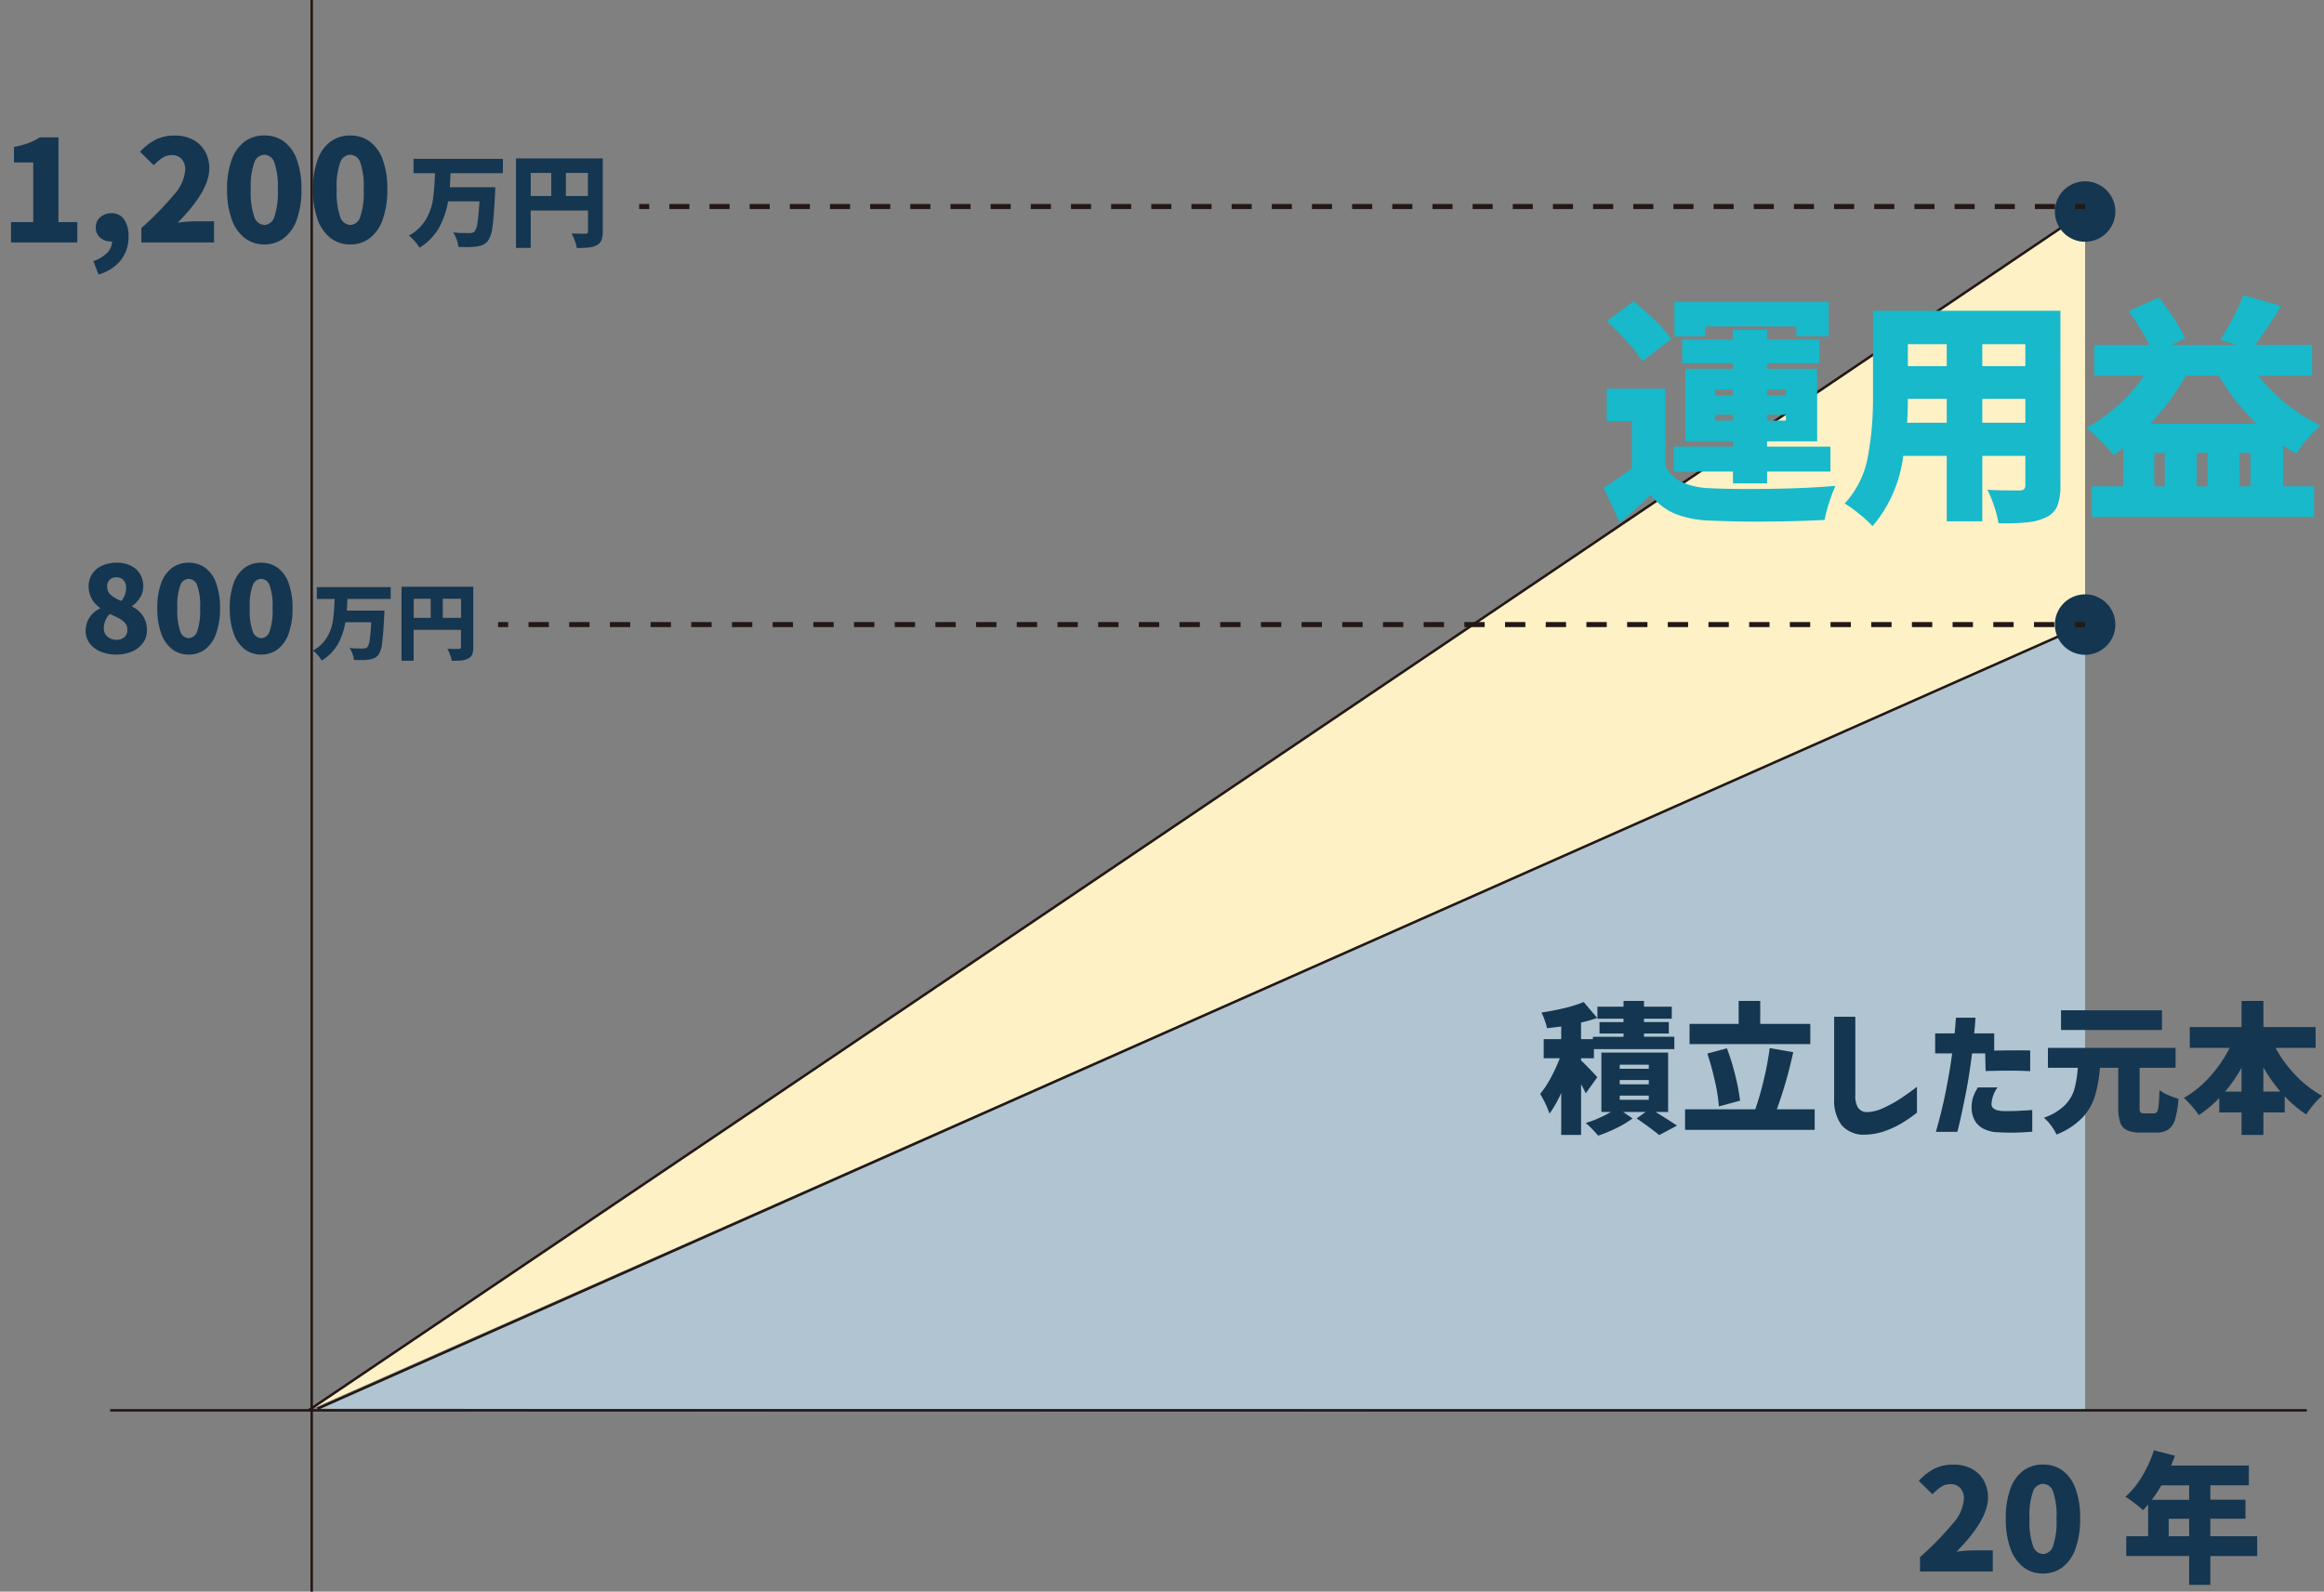 <svg id="glafIMG1" xmlns="http://www.w3.org/2000/svg" xmlns:xlink="http://www.w3.org/1999/xlink" width="230.641" height="158" viewBox="0 0 230.641 158">
  <rect x="0" y="0" width="230.641" height="158" fill="#808080" stroke="none"/>
  <defs>
    <clipPath id="clip-path">
      <rect id="長方形_151" data-name="長方形 151" width="230.641" height="158" fill="none"/>
    </clipPath>
  </defs>
  <g id="グループ_211" data-name="グループ 211">
    <g id="グループ_210" data-name="グループ 210" clip-path="url(#clip-path)">
      <path id="パス_19752" data-name="パス 19752" d="M1.092-2.016H3.3V-7.938H1.386v-1.54a8.485,8.485,0,0,0,1.421-.378,6.493,6.493,0,0,0,1.155-.574H5.8v8.414H7.672V0H1.092ZM9.268,1.848a3.282,3.282,0,0,0,1.379-.833A1.568,1.568,0,0,0,11.116-.1H10.99A1.544,1.544,0,0,1,9.94-.476,1.286,1.286,0,0,1,9.506-1.5a1.278,1.278,0,0,1,.448-1.008A1.62,1.62,0,0,1,11.06-2.9a1.455,1.455,0,0,1,1.253.609,2.885,2.885,0,0,1,.441,1.715,3.692,3.692,0,0,1-.763,2.338A4.248,4.248,0,0,1,9.772,3.178Zm4.76-3.276A31.064,31.064,0,0,0,17.29-4.767,4.1,4.1,0,0,0,18.382-7.2a1.536,1.536,0,0,0-.357-1.085,1.3,1.3,0,0,0-1-.385,1.635,1.635,0,0,0-.9.266,4.734,4.734,0,0,0-.861.742L13.9-9a5.669,5.669,0,0,1,1.589-1.225,4.228,4.228,0,0,1,1.869-.385,3.756,3.756,0,0,1,1.778.406,2.972,2.972,0,0,1,1.2,1.148,3.348,3.348,0,0,1,.434,1.722q0,2.212-3.136,5.376a13.229,13.229,0,0,1,1.708-.14h1.9V0H14.028ZM26.236.2A3.149,3.149,0,0,1,24.3-.427,3.986,3.986,0,0,1,23-2.282a8.519,8.519,0,0,1-.462-2.982A8.283,8.283,0,0,1,23-8.218a3.829,3.829,0,0,1,1.288-1.8,3.241,3.241,0,0,1,1.946-.6,3.215,3.215,0,0,1,1.946.6,3.835,3.835,0,0,1,1.281,1.8,8.339,8.339,0,0,1,.455,2.947,8.638,8.638,0,0,1-.455,2.982A3.944,3.944,0,0,1,28.175-.427,3.149,3.149,0,0,1,26.236.2Zm0-1.932a1.086,1.086,0,0,0,.98-.77,7.45,7.45,0,0,0,.35-2.758,7.1,7.1,0,0,0-.35-2.709,1.081,1.081,0,0,0-.98-.735,1.094,1.094,0,0,0-.987.735,6.969,6.969,0,0,0-.357,2.709,7.315,7.315,0,0,0,.357,2.758A1.1,1.1,0,0,0,26.236-1.736ZM34.762.2a3.149,3.149,0,0,1-1.939-.623,3.986,3.986,0,0,1-1.3-1.855,8.519,8.519,0,0,1-.462-2.982,8.283,8.283,0,0,1,.462-2.954,3.829,3.829,0,0,1,1.288-1.8,3.241,3.241,0,0,1,1.946-.6,3.215,3.215,0,0,1,1.946.6,3.835,3.835,0,0,1,1.281,1.8,8.339,8.339,0,0,1,.455,2.947,8.638,8.638,0,0,1-.455,2.982A3.944,3.944,0,0,1,36.7-.427,3.149,3.149,0,0,1,34.762.2Zm0-1.932a1.086,1.086,0,0,0,.98-.77,7.45,7.45,0,0,0,.35-2.758,7.1,7.1,0,0,0-.35-2.709,1.081,1.081,0,0,0-.98-.735,1.094,1.094,0,0,0-.987.735,6.969,6.969,0,0,0-.357,2.709,7.315,7.315,0,0,0,.357,2.758A1.1,1.1,0,0,0,34.762-1.736Z" transform="translate(0 24.066)" fill="#143650"/>
    </g>
  </g>
  <path id="パス_19751" data-name="パス 19751" d="M4.24-6.48q-.01.46-.07,1.4H8.69q-.01.45-.03.62Q8.55-2.17,8.4-1.14A2.9,2.9,0,0,1,7.95.24a1.369,1.369,0,0,1-.505.4A2.46,2.46,0,0,1,6.77.81a7.4,7.4,0,0,1-.91.05q-.28,0-.84-.02A2.642,2.642,0,0,0,4.85.11a3.116,3.116,0,0,0-.35-.7q.67.06,1.64.06a1.03,1.03,0,0,0,.275-.03.588.588,0,0,0,.2-.11,1.707,1.707,0,0,0,.3-.885q.115-.725.2-2.125H4a8.163,8.163,0,0,1-.915,2.645A5.557,5.557,0,0,1,1.16.92,4.023,4.023,0,0,0,.695.28,3.939,3.939,0,0,0,.11-.28a4.424,4.424,0,0,0,1.7-1.625A5.568,5.568,0,0,0,2.5-3.88a24.333,24.333,0,0,0,.2-2.6H.57V-7.9H9.44v1.42ZM19.35-.69a2.275,2.275,0,0,1-.135.88,1.008,1.008,0,0,1-.475.49,2.126,2.126,0,0,1-.765.22,11.355,11.355,0,0,1-1.2.05,3.492,3.492,0,0,0-.2-.73,5.43,5.43,0,0,0-.32-.72q.35.03,1.05.03h.32a.293.293,0,0,0,.2-.055.242.242,0,0,0,.06-.185V-2.77H12.2V.94H10.74V-7.94h8.61ZM12.2-6.5v2.29h2.04V-6.5Zm3.49,2.29h2.19V-6.5H15.69Z" transform="translate(40.47 23.668)" fill="#143650"/>
  <path id="パス_19750" data-name="パス 19750" d="M.588-1.428A31.064,31.064,0,0,0,3.85-4.767,4.1,4.1,0,0,0,4.942-7.2a1.536,1.536,0,0,0-.357-1.085,1.3,1.3,0,0,0-1-.385,1.635,1.635,0,0,0-.9.266,4.734,4.734,0,0,0-.861.742L.462-9a5.669,5.669,0,0,1,1.589-1.225,4.228,4.228,0,0,1,1.869-.385,3.756,3.756,0,0,1,1.778.406A2.972,2.972,0,0,1,6.9-9.058a3.348,3.348,0,0,1,.434,1.722q0,2.212-3.136,5.376A13.229,13.229,0,0,1,5.908-2.1h1.9V0H.588ZM12.8.2a3.149,3.149,0,0,1-1.939-.623,3.986,3.986,0,0,1-1.3-1.855A8.519,8.519,0,0,1,9.1-5.264a8.283,8.283,0,0,1,.462-2.954,3.829,3.829,0,0,1,1.288-1.8,3.241,3.241,0,0,1,1.946-.6,3.215,3.215,0,0,1,1.946.6,3.835,3.835,0,0,1,1.281,1.8,8.339,8.339,0,0,1,.455,2.947,8.638,8.638,0,0,1-.455,2.982A3.944,3.944,0,0,1,14.735-.427,3.149,3.149,0,0,1,12.8.2Zm0-1.932a1.086,1.086,0,0,0,.98-.77,7.45,7.45,0,0,0,.35-2.758,7.1,7.1,0,0,0-.35-2.709,1.081,1.081,0,0,0-.98-.735,1.094,1.094,0,0,0-.987.735,6.969,6.969,0,0,0-.357,2.709,7.315,7.315,0,0,0,.357,2.758A1.1,1.1,0,0,0,12.8-1.736Zm21.252.2H29.4V1.33H27.3V-1.54H21.056V-3.5h2.17V-6.65q-.336.392-.5.56-.308-.28-.854-.7a10,10,0,0,0-.9-.63,8.234,8.234,0,0,0,1.645-2.009,12.161,12.161,0,0,0,1.183-2.6l2.086.532q-.2.546-.378.98h7.714v1.96H29.4v1.428h3.486v1.89H29.4V-3.5h4.648Zm-9.52-7.014a12.878,12.878,0,0,1-.938,1.428H27.3V-8.554ZM25.27-3.5H27.3V-5.236H25.27Z" transform="translate(189.961 156)" fill="#143650"/>
  <path id="パス_129" data-name="パス 129" d="M31.509,139.838,206.933,62v78Z" fill="#b0c5d1"/>
  <path id="パス_130" data-name="パス 130" d="M30.609,140.013,206.933,21V62Z" fill="#fff1c6"/>
  <path id="パス_131" data-name="パス 131" d="M10.932,140h0Z"/>
  <line id="線_1" data-name="線 1" x2="218" transform="translate(10.933 140)" fill="none" stroke="#231815" stroke-width="0.25"/>
  <path id="パス_132" data-name="パス 132" d="M30.933,0V0Z"/>
  <g id="グループ_213" data-name="グループ 213">
    <g id="グループ_212" data-name="グループ 212" clip-path="url(#clip-path)">
      <path id="パス_135" data-name="パス 135" d="M0,162.42V0" transform="translate(30.933)" fill="none" stroke="#231815" stroke-width="0.25"/>
    </g>
  </g>
  <line id="線_3" data-name="線 3" y1="77.838" x2="175.424" transform="translate(31.509 62)"/>
  <line id="線_4" data-name="線 4" y1="77.838" x2="175.424" transform="translate(31.509 62)" fill="none" stroke="#231815" stroke-width="0.25"/>
  <line id="線_5" data-name="線 5" y1="119.013" x2="176.324" transform="translate(30.609 21)"/>
  <line id="線_6" data-name="線 6" y1="119.013" x2="176.324" transform="translate(30.609 21)" fill="none" stroke="#231815" stroke-width="0.25"/>
  <g id="グループ_215" data-name="グループ 215">
    <g id="グループ_214" data-name="グループ 214" clip-path="url(#clip-path)">
      <path id="パス_133" data-name="パス 133" d="M209.933,62a3,3,0,1,1-3-3,3,3,0,0,1,3,3" fill="#143650"/>
      <path id="パス_134" data-name="パス 134" d="M209.933,21a3,3,0,1,1-3-3,3,3,0,0,1,3,3" fill="#143650"/>
    </g>
  </g>
  <path id="パス_19753" data-name="パス 19753" d="M3.579.165a3.885,3.885,0,0,1-1.541-.3A2.522,2.522,0,0,1,.957-.963a2.03,2.03,0,0,1-.39-1.223A2.394,2.394,0,0,1,2.008-4.406v-.059A2.548,2.548,0,0,1,.862-6.579a2.233,2.233,0,0,1,.354-1.258,2.287,2.287,0,0,1,.992-.827A3.45,3.45,0,0,1,3.65-8.953a3.154,3.154,0,0,1,1.382.289,2.144,2.144,0,0,1,.927.821A2.331,2.331,0,0,1,6.284-6.6a2.086,2.086,0,0,1-.313,1.1,2.727,2.727,0,0,1-.8.845v.059A2.515,2.515,0,0,1,6.65-2.221,2.059,2.059,0,0,1,6.266-1a2.579,2.579,0,0,1-1.081.856A3.885,3.885,0,0,1,3.579.165Zm.532-5.327a2,2,0,0,0,.472-1.3,1.071,1.071,0,0,0-.26-.762A.939.939,0,0,0,3.6-7.5a.908.908,0,0,0-.644.236.89.89,0,0,0-.254.685,1.056,1.056,0,0,0,.348.815A3.514,3.514,0,0,0,4.111-5.162ZM3.626-1.3a1.154,1.154,0,0,0,.78-.254.935.935,0,0,0,.3-.75.993.993,0,0,0-.2-.626,1.826,1.826,0,0,0-.555-.461,10.261,10.261,0,0,0-.992-.472,1.881,1.881,0,0,0-.431.638,2.016,2.016,0,0,0-.159.791,1.023,1.023,0,0,0,.366.827A1.35,1.35,0,0,0,3.626-1.3ZM10.8.165A2.657,2.657,0,0,1,9.16-.36,3.363,3.363,0,0,1,8.067-1.925a7.187,7.187,0,0,1-.39-2.516,6.988,6.988,0,0,1,.39-2.492A3.231,3.231,0,0,1,9.154-8.451a2.734,2.734,0,0,1,1.642-.5,2.712,2.712,0,0,1,1.642.508,3.235,3.235,0,0,1,1.081,1.518A7.036,7.036,0,0,1,13.9-4.441a7.288,7.288,0,0,1-.384,2.516A3.327,3.327,0,0,1,12.432-.36,2.657,2.657,0,0,1,10.8.165Zm0-1.63a.917.917,0,0,0,.827-.65,6.286,6.286,0,0,0,.3-2.327,5.988,5.988,0,0,0-.3-2.286.912.912,0,0,0-.827-.62.923.923,0,0,0-.833.62,5.88,5.88,0,0,0-.3,2.286,6.172,6.172,0,0,0,.3,2.327A.927.927,0,0,0,10.8-1.465ZM17.989.165A2.657,2.657,0,0,1,16.353-.36a3.363,3.363,0,0,1-1.093-1.565,7.187,7.187,0,0,1-.39-2.516,6.988,6.988,0,0,1,.39-2.492,3.231,3.231,0,0,1,1.087-1.518,2.734,2.734,0,0,1,1.642-.5,2.712,2.712,0,0,1,1.642.508,3.235,3.235,0,0,1,1.081,1.518A7.036,7.036,0,0,1,21.1-4.441a7.288,7.288,0,0,1-.384,2.516A3.327,3.327,0,0,1,19.625-.36,2.657,2.657,0,0,1,17.989.165Zm0-1.63a.917.917,0,0,0,.827-.65,6.286,6.286,0,0,0,.3-2.327,5.988,5.988,0,0,0-.3-2.286.912.912,0,0,0-.827-.62.923.923,0,0,0-.833.62,5.88,5.88,0,0,0-.3,2.286,6.172,6.172,0,0,0,.3,2.327A.927.927,0,0,0,17.989-1.465Z" transform="translate(7.933 64.812)" fill="#143650"/>
  <g id="グループ_217" data-name="グループ 217">
    <g id="グループ_216" data-name="グループ 216" clip-path="url(#clip-path)">
      <path id="パス_19749" data-name="パス 19749" d="M4.732-2.8q-.14-.322-.462-.91V1.33H2.3V-2.842A10.818,10.818,0,0,1,1.134-.784,7.509,7.509,0,0,0,.742-1.75,10.67,10.67,0,0,0,.21-2.744,9.373,9.373,0,0,0,1.26-4.333a16.292,16.292,0,0,0,.9-1.953H.56v-1.89H2.3v-1.26q-.728.1-1.414.168a5.125,5.125,0,0,0-.217-.763,7.014,7.014,0,0,0-.329-.791q1.162-.168,2.289-.441a12.8,12.8,0,0,0,1.9-.6L5.866-10.29a11.325,11.325,0,0,1-1.6.462v1.652H5.446v-.238H8.484v-.322H6.1V-9.87h2.38v-.336H5.894V-11.4h2.59v-.574h2.03v.574h2.758v1.19H10.514v.336h2.464v1.134H10.514v.322h3.01v1.232H5.544v.9H4.27v.224q.322.294.826.819T5.88-4.4Zm6.93,1.848Q13.048-.1,13.79.406l-1.764.938q-.406-.336-1.043-.805t-1.2-.847l.9-.644H8.442l.938.644A10.109,10.109,0,0,1,7.791.644,13.357,13.357,0,0,1,5.964,1.4,10.882,10.882,0,0,0,4.732.14,9.155,9.155,0,0,0,6.006-.329,13.749,13.749,0,0,0,7.238-.952H6.286V-6.846h6.622V-.952ZM8.106-5.642v.406H10.99v-.406Zm0,1.526v.42H10.99v-.42Zm0,1.54v.42H10.99v-.42ZM27.02-9.688v2H15.036v-2h4.872V-11.97H22.05v2.282Zm.434,8.47V.826H14.588V-1.218H21.56a29.8,29.8,0,0,0,.847-2.947,29.123,29.123,0,0,0,.581-3.129l2.338.406A43.935,43.935,0,0,1,23.7-1.218ZM17.948-1.5a17.176,17.176,0,0,0-.4-2.527A26.749,26.749,0,0,0,16.8-6.748l1.946-.518a23.452,23.452,0,0,1,.819,2.653,20.131,20.131,0,0,1,.483,2.541Zm11.438-8.9h2.1V-2.59a2.157,2.157,0,0,0,.273,1.218,1.062,1.062,0,0,0,.847.434A3.908,3.908,0,0,0,34.167-1.3a12.155,12.155,0,0,0,1.61-.854q.791-.5,1.827-1.295V-.882A14.369,14.369,0,0,1,36.036.2,9.486,9.486,0,0,1,34.4.952a6.232,6.232,0,0,1-1.918.35A2.888,2.888,0,0,1,30.114.343a4.1,4.1,0,0,1-.728-2.583ZM41.1-6.762H39.41V-8.75h1.932q.07-.728.1-1.134t.035-.42h1.932q-.042.8-.126,1.554h1.988v1.708q1.96-.042,3.57-.014V-5q-.812-.042-1.778-.049t-2.646.035l-.042-1.75h-1.3q-.308,2.408-.658,4.144T41.846.07q-.224.952-.238.952H39.48q.6-2.072,1-4.1T41.1-6.762Zm2.548,3.374H45.6A3.088,3.088,0,0,0,45-1.7q.042.651,1.316.665.784,0,1.365-.028t.973-.056l.392-.028V1.008q-.882.07-1.631.091T45.7,1.064a3.259,3.259,0,0,1-1.61-.413,2.072,2.072,0,0,1-.826-.91,2.761,2.761,0,0,1-.238-1.127,3.477,3.477,0,0,1,.161-1.071A4.963,4.963,0,0,1,43.652-3.388Zm18.27-7.658v1.96H51.9v-1.96Zm-.8,10.234a.344.344,0,0,0,.322-.168,1.76,1.76,0,0,0,.147-.63q.049-.462.091-1.5a4.246,4.246,0,0,0,.861.483,6.065,6.065,0,0,0,1.015.357,9.192,9.192,0,0,1-.329,2.044A1.856,1.856,0,0,1,62.552.791a2.187,2.187,0,0,1-1.232.3H59.808A3.148,3.148,0,0,1,58.436.854a1.315,1.315,0,0,1-.665-.77,4.716,4.716,0,0,1-.189-1.512V-5.334h-1.82a13.532,13.532,0,0,1-.5,2.828A5.553,5.553,0,0,1,53.991-.357,7.069,7.069,0,0,1,51.45,1.288a4.5,4.5,0,0,0-.532-.882A4.614,4.614,0,0,0,50.2-.378,5.517,5.517,0,0,0,52.269-1.61a3.752,3.752,0,0,0,.952-1.582,10.938,10.938,0,0,0,.343-2.142H50.6V-7.308h12.67v1.974H59.7v3.892a1.08,1.08,0,0,0,.077.525q.077.1.385.105Zm12.068-6.5a12.853,12.853,0,0,0,2.023,2.744,10.635,10.635,0,0,0,2.611,2.016,6.766,6.766,0,0,0-.847.861,8.2,8.2,0,0,0-.735.987A12.151,12.151,0,0,1,74.1-2.506V-.9H71.988V1.33h-2.17V-.9H67.606V-2.338a11.576,11.576,0,0,1-2.03,1.694,9.515,9.515,0,0,0-.707-.9,8.624,8.624,0,0,0-.777-.8,10.318,10.318,0,0,0,2.569-2.093,13.207,13.207,0,0,0,1.981-2.877H64.68V-9.38h5.138v-2.59h2.17v2.59h5.18v2.072Zm.49,4.34a15.861,15.861,0,0,1-1.694-2.408v2.408ZM69.818-5.334A15.3,15.3,0,0,1,68.18-2.968h1.638Z" transform="translate(152.641 111.333)" fill="#143650"/>
    </g>
  </g>
  <path id="パス_19748" data-name="パス 19748" d="M4.344-13.944a11.787,11.787,0,0,0-1.452-1.9q-1-1.1-2.076-2.088L3.48-19.9a27.311,27.311,0,0,1,2.136,1.908,13.843,13.843,0,0,1,1.608,1.836Zm6.24-3.456v.984H7.536v-3.408H22.848v3.408H19.632V-17.4Zm2.76,15.576V-3H7.44V-5.472h5.9V-6H8.616v-7.2h4.728v-.552H8.3V-16.1h5.04v-.96h3.384v.96h5.208v2.352H16.728v.552H21.7V-6H16.728v.528h6.288V-3H16.728v1.176Zm-6.7-1.728a3.547,3.547,0,0,0,1.68,1.62,7.46,7.46,0,0,0,2.832.588q1.488.072,3.672.072,5.232,0,8.688-.312A13.758,13.758,0,0,0,22.9.048,12.457,12.457,0,0,0,22.44,1.8q-3.264.168-6.84.168-1.992,0-4.488-.1a10.484,10.484,0,0,1-3.5-.672A5.958,5.958,0,0,1,5.184-.7Q3.888.576,2.112,2.064L.5-1.416a32.26,32.26,0,0,0,2.808-1.9v-4.7H.816v-3.216H6.648Zm4.92-7.584v.576h1.776v-.576Zm7.032,0H16.728v.576H18.6ZM11.568-8.064h1.776V-8.64H11.568Zm7.032,0V-8.64H16.728v.576ZM45.84-1.632A5.389,5.389,0,0,1,45.528.42a2.174,2.174,0,0,1-1.1,1.116,5.47,5.47,0,0,1-1.848.5,24.368,24.368,0,0,1-2.88.1A10.02,10.02,0,0,0,39.276.48a11.551,11.551,0,0,0-.684-1.68q.792.072,2.424.072h.744a.7.7,0,0,0,.468-.12.569.569,0,0,0,.132-.432V-4.56H38.088v6.5H34.56v-6.5H30.24a13.274,13.274,0,0,1-3.048,6.984,10.2,10.2,0,0,0-1.3-1.2A12.433,12.433,0,0,0,24.432.168a9.2,9.2,0,0,0,2.28-4.536,30.912,30.912,0,0,0,.528-6.024V-18.96h18.6ZM34.56-15.648H30.7v2.184H34.56Zm7.8,2.184v-2.184H38.088v2.184Zm-7.8,5.616v-2.376H30.7q0,1.1-.072,2.376Zm3.528,0H42.36v-2.376H38.088Zm27.384-4.68A18.229,18.229,0,0,0,68.3-9.7a16.36,16.36,0,0,0,3.36,2.112A11.151,11.151,0,0,0,70.38-6.276a11.782,11.782,0,0,0-1.116,1.5q-.456-.24-1.32-.816v4.056h3.072V1.512H48.96V-1.536h3.12V-5.328l-.96.7a17.486,17.486,0,0,0-1.272-1.4,16.4,16.4,0,0,0-1.416-1.308,16.686,16.686,0,0,0,3.132-2.244,16.628,16.628,0,0,0,2.58-2.94H49.2v-3.048h5.472a27.755,27.755,0,0,0-2.064-3.384l3-1.32a22.926,22.926,0,0,1,1.5,2.064,15.812,15.812,0,0,1,1.116,1.968l-1.344.672h6.408L61.7-16.1a21.517,21.517,0,0,0,1.272-2.148,19.874,19.874,0,0,0,1.032-2.268l3.744,1.08q-1.152,1.9-2.568,3.864h5.64v3.048ZM65.3-7.752a22.462,22.462,0,0,1-3.744-4.776H58.3a25.034,25.034,0,0,1-3.528,4.776Zm-9.1,6.216V-4.848H55.152v3.312Zm4.248,0V-4.848h-1.08v3.312Zm3.168,0H64.7V-4.848h-1.08Z" transform="translate(158.641 49.812)" fill="#17b9ca"/>
  <path id="パス_19754" data-name="パス 19754" d="M3.506-5.358Q3.5-4.978,3.448-4.2H7.185q-.008.372-.025.513Q7.069-1.794,6.945-.943A2.4,2.4,0,0,1,6.573.2a1.132,1.132,0,0,1-.418.331A2.034,2.034,0,0,1,5.6.67a6.121,6.121,0,0,1-.752.041q-.232,0-.695-.017a2.185,2.185,0,0,0-.141-.6,2.576,2.576,0,0,0-.289-.579q.554.05,1.356.05A.851.851,0,0,0,5.3-.463a.486.486,0,0,0,.17-.091,1.412,1.412,0,0,0,.244-.732q.1-.6.161-1.757H3.307A6.75,6.75,0,0,1,2.551-.856,4.594,4.594,0,0,1,.959.761,3.327,3.327,0,0,0,.575.232,3.257,3.257,0,0,0,.091-.232,3.658,3.658,0,0,0,1.5-1.575a4.6,4.6,0,0,0,.575-1.633,20.119,20.119,0,0,0,.161-2.15H.471V-6.532H7.805v1.174ZM16-.571a1.881,1.881,0,0,1-.112.728.834.834,0,0,1-.393.405,1.758,1.758,0,0,1-.633.182,9.389,9.389,0,0,1-1,.041,2.887,2.887,0,0,0-.165-.6,4.49,4.49,0,0,0-.265-.6q.289.025.868.025h.265a.242.242,0,0,0,.165-.045.2.2,0,0,0,.05-.153v-1.7h-4.7V.777H8.88V-6.565H16Zm-5.912-4.8v1.893h1.687V-5.374Zm2.886,1.893h1.811V-5.374H12.973Z" transform="translate(30.97 64.812)" fill="#143650"/>
  <g id="グループ_219" data-name="グループ 219">
    <g id="グループ_218" data-name="グループ 218" clip-path="url(#clip-path)">
      <line id="線_7" data-name="線 7" x2="1" transform="translate(49.433 62)" fill="none" stroke="#231815" stroke-width="0.5"/>
      <line id="線_8" data-name="線 8" x2="152.471" transform="translate(52.452 62)" fill="none" stroke="#231815" stroke-width="0.5" stroke-dasharray="2.019 2.019"/>
      <line id="線_9" data-name="線 9" x2="1" transform="translate(205.933 62)" fill="none" stroke="#231815" stroke-width="0.5"/>
      <line id="線_10" data-name="線 10" x2="1" transform="translate(63.433 20.5)" fill="none" stroke="#231815" stroke-width="0.5"/>
      <line id="線_11" data-name="線 11" x2="138.511" transform="translate(66.426 20.5)" fill="none" stroke="#231815" stroke-width="0.5" stroke-dasharray="1.993 1.993"/>
      <line id="線_12" data-name="線 12" x2="1" transform="translate(205.933 20.5)" fill="none" stroke="#231815" stroke-width="0.5"/>
    </g>
  </g>
</svg>
